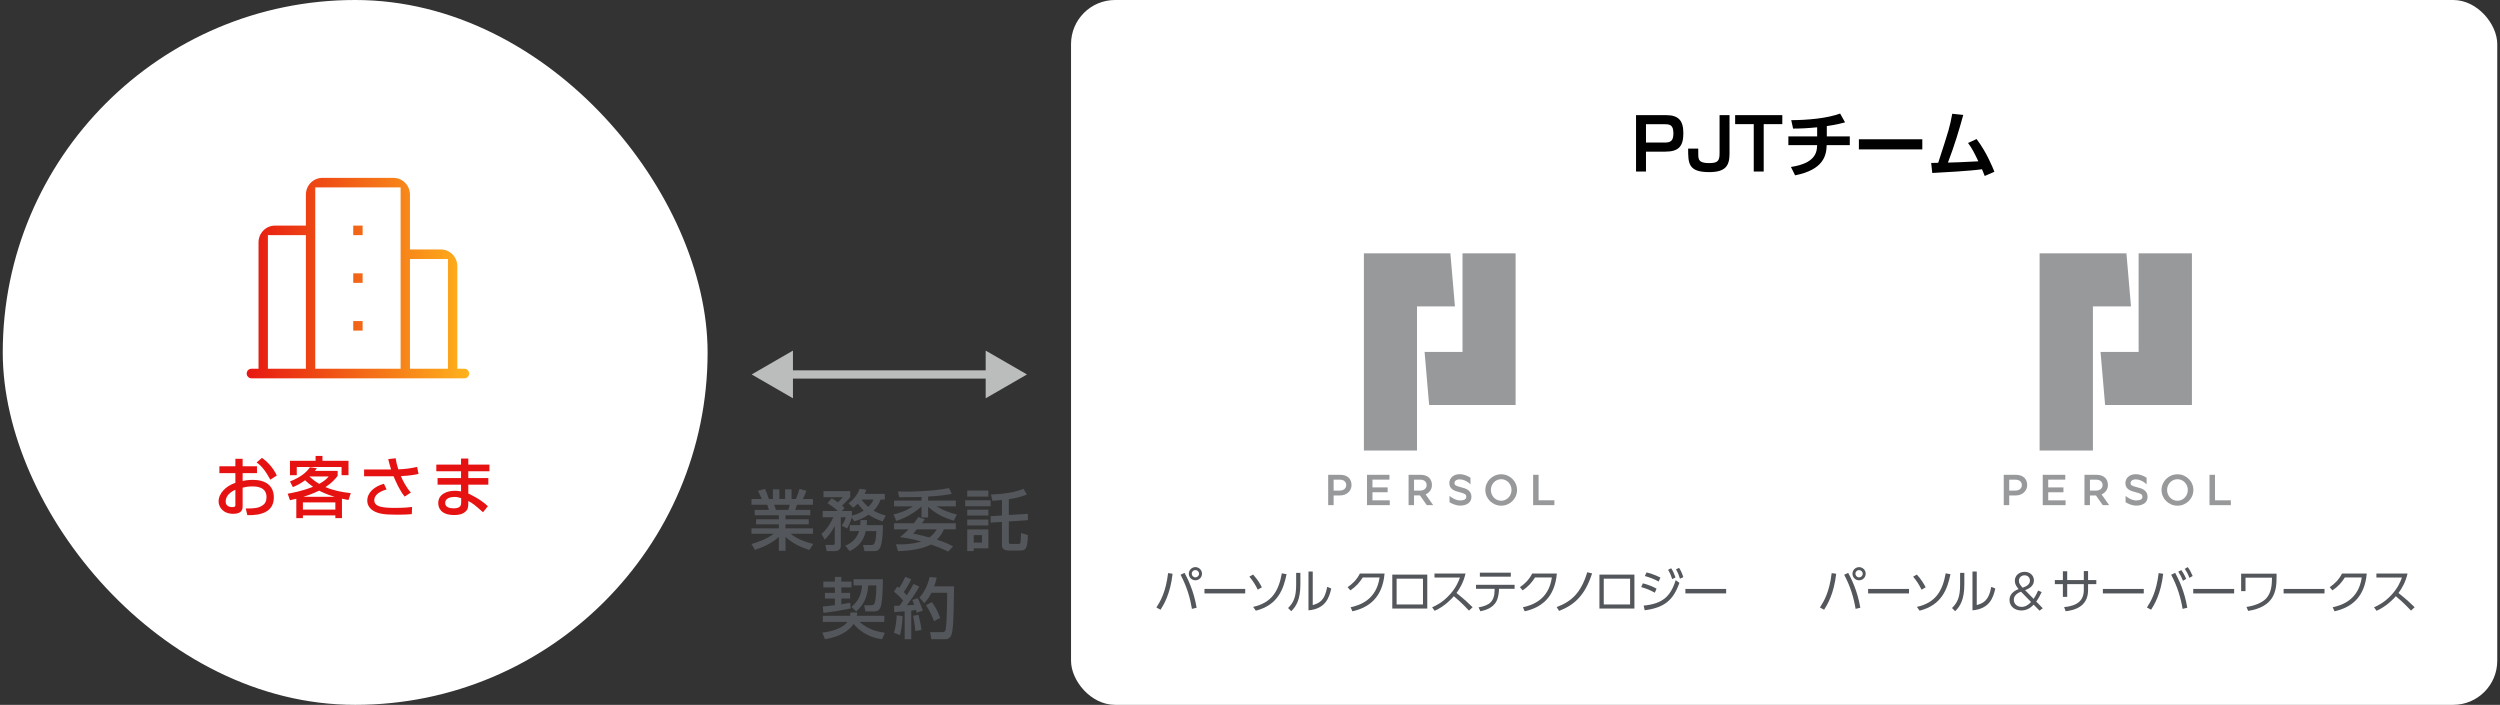 <svg width="454" height="128" viewBox="0 0 454 128" fill="none" xmlns="http://www.w3.org/2000/svg">
<rect x="0" y="0" width="454" height="128" fill="#333333" stroke="none"/>
<rect x="0.5" width="128" height="128" rx="64" fill="white"/>
<path d="M42.744 84.672V83.316H44.064V84.672H46.668V85.92H44.064V87.336C44.436 87.264 45.036 87.144 45.948 87.144C48.216 87.144 49.728 88.188 49.728 90.336C49.728 93.024 47.304 93.612 44.916 93.552L44.628 92.34C46.188 92.352 46.86 92.268 47.544 91.86C48.024 91.584 48.396 91.188 48.396 90.24C48.396 88.332 46.356 88.332 45.852 88.332C44.928 88.332 44.352 88.488 44.064 88.56V91.908C44.064 92.316 44.064 93.312 42.36 93.312C40.452 93.312 39.696 92.004 39.696 91.08C39.696 89.568 41.04 88.248 42.744 87.684V85.92H39.84V84.672H42.744ZM42.744 91.668V88.944C41.388 89.52 40.98 90.396 40.98 91.092C40.98 92.04 41.916 92.088 42.18 92.088C42.744 92.088 42.744 91.896 42.744 91.668ZM46.596 83.988L47.568 83.148C48.672 83.916 49.656 85.044 50.268 86.352L49.092 87.108C48.156 85.404 47.436 84.54 46.596 83.988ZM63.696 89.556L63.288 90.804C62.868 90.72 62.568 90.66 62.1 90.564V94.092H60.9V93.6H55.008V94.092H53.808V90.576C53.268 90.708 52.992 90.768 52.656 90.84L52.248 89.652C53.028 89.52 54.648 89.244 56.844 88.404C56.184 87.936 55.764 87.552 55.404 87.216C54.408 87.936 53.652 88.272 53.184 88.464L52.656 87.432C55.092 86.496 55.944 85.344 56.292 84.852L57.552 85.032C57.36 85.296 57.288 85.392 57.18 85.512H61.32V86.4C61.008 86.832 60.408 87.6 59.1 88.452C60.552 89.088 62.112 89.376 63.696 89.556ZM60.9 91.236H55.008V92.544H60.9V91.236ZM55.116 90.216H60.756C59.22 89.76 58.272 89.268 57.96 89.1C57.768 89.196 56.724 89.712 55.116 90.216ZM59.688 86.52H56.244L56.208 86.556C56.676 86.988 57.216 87.42 57.972 87.876C59.04 87.288 59.412 86.856 59.688 86.52ZM57.312 83.676V82.8H58.56V83.676H63.288V86.292H62.028V84.804H53.892V86.292H52.656V83.676H57.312ZM70.5 83.376L71.844 83.22C72 84.156 72.108 84.504 72.336 85.236C73.728 85.176 74.604 85.044 75.744 84.792L76.008 86.064C75.588 86.16 74.568 86.388 72.804 86.46C73.08 87.144 73.764 88.524 74.616 89.448L73.488 90.18C72.6 89.124 71.844 87.396 71.472 86.484H66.12V85.26H71.016C70.704 84.24 70.584 83.736 70.5 83.376ZM69.72 87.852L70.2 88.884C68.328 89.412 67.968 90.276 67.968 90.84C67.968 92.052 69.492 92.232 71.748 92.232C73.452 92.232 74.4 92.124 74.832 92.064L74.784 93.36C74.4 93.396 73.86 93.468 71.976 93.468C69.636 93.468 68.736 93.264 67.932 92.832C67.116 92.388 66.696 91.692 66.696 90.924C66.696 89.46 67.944 88.344 69.72 87.852ZM79.236 84.372H83.724V83.268H85.044V84.372H88.884V85.584H85.044V86.82H88.68V88.02H85.044V89.628C85.476 89.832 87.156 90.576 88.596 91.92L87.72 93.024C86.172 91.668 85.92 91.452 85.044 90.984V91.224C85.044 92.076 84.972 92.352 84.78 92.628C84.18 93.504 82.932 93.528 82.464 93.528C80.052 93.528 79.584 92.208 79.584 91.368C79.584 89.688 81.252 89.124 82.608 89.124C83.16 89.124 83.484 89.196 83.724 89.244V88.02H79.464V86.82H83.724V85.584H79.236V84.372ZM83.748 91.14V90.468C83.424 90.36 83.052 90.24 82.524 90.24C81.84 90.24 80.844 90.468 80.844 91.332C80.844 92.136 81.672 92.316 82.392 92.316C83.748 92.316 83.748 91.632 83.748 91.14Z" fill="#E61211"/>
<path d="M75.1 44V44.65H75.75H80.05C81.016 44.65 81.944 45.037 82.629 45.727C83.314 46.417 83.7 47.355 83.7 48.333V65.667V66.317H84.35C84.746 66.317 85.127 66.475 85.409 66.759C85.691 67.043 85.85 67.43 85.85 67.833C85.85 68.237 85.691 68.624 85.409 68.908C85.127 69.191 84.746 69.35 84.35 69.35H45.65C45.254 69.35 44.873 69.191 44.591 68.908L44.13 69.365L44.591 68.908C44.309 68.624 44.15 68.237 44.15 67.833C44.15 67.43 44.309 67.043 44.591 66.759C44.873 66.475 45.254 66.317 45.65 66.317H46.3V65.667V44C46.3 43.022 46.686 42.084 47.371 41.394C48.056 40.703 48.984 40.317 49.95 40.317H54.25H54.9V39.667V35.333C54.9 34.355 55.286 33.417 55.971 32.727C56.656 32.037 57.584 31.65 58.55 31.65H71.45C72.416 31.65 73.344 32.037 74.029 32.727C74.714 33.417 75.1 34.355 75.1 35.333V44ZM54.9 44V43.35H54.25H49.95H49.3V44V65.667V66.317H49.95H54.25H54.9V65.667V44ZM80.7 48.333V47.683H80.05H75.75H75.1V48.333V65.667V66.317H75.75H80.05H80.7V65.667V48.333ZM72.1 35.333V34.683H71.45H58.55H57.9V35.333V65.667V66.317H58.55H71.45H72.1V65.667V35.333ZM66.5 57.65V60.683H63.5V57.65H66.5ZM66.5 48.983V52.017H63.5V48.983H66.5ZM66.5 40.317V43.35H63.5V40.317H66.5Z" fill="url(#paint0_linear_646_18147)" stroke="white" stroke-width="1.3"/>
<path d="M136.5 68L144 72.33V63.67L136.5 68ZM186.5 68L179 63.67V72.33L186.5 68ZM143.25 68.75H179.75V67.25H143.25V68.75Z" fill="#BBBCBC"/>
<path d="M137.104 99.864L136.48 98.796C137.668 98.436 139.156 97.92 140.536 96.936H136.468V95.94H141.436V95.22H137.308V94.296H141.436V93.576H137.056V92.592H139.636C139.6 92.46 139.432 91.884 139.312 91.656H136.468V90.624H138.352C138.268 90.444 137.884 89.628 137.656 89.136L138.904 88.788C139.204 89.352 139.384 89.832 139.624 90.624H140.356V88.86H141.532V90.624H142.576V88.86H143.752V90.624H144.532C144.76 90.132 145.06 89.292 145.192 88.776L146.44 89.136C146.404 89.244 146.14 89.988 145.78 90.624H147.628V91.656H144.724C144.688 91.788 144.472 92.448 144.424 92.592H147.148V93.576H142.648V94.296H146.872V95.22H142.648V95.94H147.628V96.936H143.572C144.892 97.932 146.104 98.388 147.688 98.784L146.992 99.876C145.3 99.312 144.088 98.784 142.648 97.5V100.02H141.436V97.512C140.092 98.7 138.712 99.312 137.104 99.864ZM143.416 91.656H140.584C140.644 91.8 140.872 92.46 140.92 92.592H143.152C143.26 92.316 143.344 92.04 143.416 91.656ZM155.116 94.68L154.696 93.972C154.384 95.052 153.988 95.7 153.832 95.976L152.872 95.448C153.028 95.208 153.436 94.596 153.604 93.936H152.692V99.12C152.692 99.576 152.392 100.08 151.588 100.08H150.124L149.896 98.964H151.18C151.42 98.964 151.588 98.904 151.588 98.64V95.508C150.988 96.72 150.34 97.428 149.776 97.992L149.176 96.948C150.088 96.24 150.904 94.92 151.336 93.936H149.404V92.796H152.14C151.408 92.124 151.348 92.088 150.268 91.368L151.024 90.504C151.372 90.684 151.612 90.804 152.164 91.224C152.788 90.648 152.92 90.456 153.04 90.288H149.548V89.184H154.396V90.288C154.18 90.576 154.096 90.684 152.92 91.824C153.136 92.016 153.208 92.088 153.376 92.268L152.872 92.796H154.708V93.612C154.888 93.576 155.86 93.396 156.844 92.724C156.604 92.472 156.22 92.076 155.776 91.452C155.392 91.86 155.176 92.016 154.936 92.196L154.096 91.392C154.948 90.816 155.86 89.652 156.1 88.752L157.312 88.944C157.24 89.196 157.168 89.388 157.024 89.688H160.684V90.72H159.904C159.808 91.02 159.556 91.8 158.644 92.736C159.58 93.276 160.336 93.48 160.852 93.624L160.288 94.704C159.148 94.296 158.404 93.924 157.744 93.456C156.712 94.164 155.8 94.476 155.116 94.68ZM158.62 90.72H156.46C156.988 91.464 157.408 91.824 157.684 92.052C158.368 91.38 158.548 90.936 158.62 90.72ZM154.312 95.364H156.22C156.256 94.968 156.256 94.752 156.268 94.44H157.444C157.444 94.716 157.432 94.896 157.396 95.364H160.336C160.348 95.616 160.336 98.016 159.94 99.18C159.64 100.08 159.076 100.08 158.62 100.08H156.988L156.736 98.976H158.188C158.452 98.976 158.656 98.964 158.836 98.592C159.04 98.16 159.088 97.536 159.16 96.444H157.228C156.88 98.028 156.04 99.228 154.312 100.08L153.496 99.096C154.036 98.868 155.476 98.28 156.004 96.444H154.312V95.364ZM166.78 93.888L167.944 94.308C167.8 94.512 167.764 94.56 167.416 95.028H173.584V96.132H171.424C171.244 96.516 170.92 97.2 170.152 98.004C171.88 98.556 172.54 98.928 173.08 99.228L172.18 100.176C171.664 99.912 170.74 99.456 169.048 98.88C167.164 99.948 163.78 100.068 163.084 100.092L162.712 98.832C163.06 98.856 163.264 98.856 163.552 98.856C165.472 98.856 166.792 98.496 167.32 98.34C165.388 97.776 164.068 97.62 163.444 97.548C163.732 97.308 164.272 96.876 164.992 96.132H162.364V95.028H165.964C166.36 94.524 166.576 94.2 166.78 93.888ZM170.092 96.132H166.516C166.168 96.54 166.036 96.672 165.832 96.888C166.576 97.056 167.548 97.272 168.784 97.608C169.6 97.008 169.912 96.456 170.092 96.132ZM167.356 90.912V90.24C166.54 90.264 165.328 90.312 163.288 90.288L163.072 89.244C163.564 89.268 163.936 89.28 164.548 89.28C164.848 89.28 169.336 89.268 172.336 88.632L172.852 89.688C172.12 89.832 171.004 90.036 168.544 90.18V90.912H173.584V91.944H170.068C171.268 92.676 172.396 93.108 173.764 93.432L173.212 94.56C171.448 94.02 170.188 93.468 168.544 92.04V93.972H167.356V91.98C165.412 93.672 163.636 94.308 162.76 94.596L162.28 93.432C164.296 92.916 165.328 92.268 165.784 91.944H162.364V90.912H167.356ZM178.324 97.176H176.836V98.532H178.324V97.176ZM175.648 90.18V89.088H179.488V90.18H175.648ZM181.96 93.612V90.804C181.192 90.876 180.688 90.912 180.232 90.948L179.956 89.808C183.496 89.676 185.068 89.088 185.872 88.764L186.484 89.808C184.912 90.408 183.952 90.552 183.208 90.648V93.528L186.664 93.312V94.464L183.208 94.692V98.412C183.208 98.592 183.208 98.784 183.568 98.784H184.924C185.08 98.784 185.26 98.772 185.32 98.52C185.368 98.316 185.428 97.296 185.416 96.804L186.664 97.152C186.616 99.732 186.184 99.972 185.308 99.972H183.268C182.764 99.972 181.96 99.888 181.96 99.048V94.776L179.896 94.908V93.744L181.96 93.612ZM175.648 95.424V94.344H179.488V95.424H175.648ZM175.276 91.932V90.852H179.896V91.932H175.276ZM175.648 93.624V92.556H179.488V93.624H175.648ZM175.648 100.068V96.144H179.488V99.576H176.836V100.068H175.648ZM154.456 111.22H155.668C155.656 111.46 155.644 111.592 155.596 111.832H160.588V112.948H156.088C157.624 114.196 158.776 114.628 160.684 114.904L160.192 116.08C157.588 115.768 155.788 114.316 155.02 113.284C154.18 114.628 152.332 115.684 149.812 116.08L149.332 114.88C150.52 114.748 152.908 114.292 153.88 112.948H149.428V111.832H154.372C154.42 111.58 154.432 111.46 154.456 111.22ZM149.524 111.304L149.416 110.14C150.148 110.068 150.892 109.996 151.612 109.888V108.7H149.812V107.668H151.612V106.672H149.524V105.616H151.612V104.776H152.788V105.616H154.624V106.672H152.788V107.668H154.384V108.7H152.788V109.732C153.46 109.636 153.928 109.54 154.384 109.456L154.492 110.5C153.016 110.8 150.976 111.148 149.524 111.304ZM155.008 106.312V105.184H160.336C160.3 107.224 160.24 108.784 160.06 109.684C159.916 110.368 159.724 111.028 158.764 111.028H157.156L156.94 109.912H158.224C158.668 109.912 158.788 109.648 158.824 109.552C158.956 109.24 159.136 108.304 159.148 106.312H157.684C157.492 108.688 156.7 109.972 155.488 111.028L154.624 110.224C155.848 109.144 156.448 108.04 156.544 106.312H155.008ZM162.376 111.16V110.02C162.736 110.008 163.012 110.008 163.36 109.996C163.504 109.792 163.696 109.54 164.02 109.06C163.888 108.904 163.216 108.1 162.34 107.44L162.952 106.516C163.06 106.588 163.168 106.684 163.288 106.768C163.84 105.94 164.128 105.34 164.404 104.752L165.472 105.196C165.1 106.024 164.476 107.056 164.116 107.512C164.2 107.596 164.416 107.824 164.668 108.1C165.424 106.96 165.664 106.48 165.88 106.048L166.948 106.516C166.72 106.948 166.264 107.812 164.68 109.924C165.124 109.9 165.58 109.864 166.012 109.828C165.892 109.444 165.796 109.24 165.664 108.952L166.648 108.616C166.96 109.168 167.476 110.524 167.596 110.896L166.48 111.268C166.432 111.076 166.408 111.004 166.336 110.776C166.072 110.812 165.772 110.848 165.484 110.884V116.08H164.284V111.004C164.02 111.028 162.676 111.136 162.376 111.16ZM162.832 111.724L163.912 111.892C163.9 112.312 163.804 114.004 163.456 115.336L162.34 114.928C162.7 113.776 162.808 112.552 162.832 111.724ZM168.82 104.788L170.104 104.896C170.008 105.304 169.9 105.784 169.648 106.48H173.26C173.164 112.12 173.128 114.112 172.816 115.168C172.564 116.02 171.928 116.08 171.772 116.08H169.144L168.904 114.796H171.076C171.544 114.796 171.664 114.688 171.748 114.232C171.952 113.104 172.012 108.796 172 107.656H169.144C168.604 108.712 168.148 109.192 167.848 109.516L166.96 108.52C167.752 107.68 168.484 106.348 168.82 104.788ZM165.82 111.832L166.78 111.652C167.008 112.432 167.188 113.176 167.332 114.412L166.216 114.592C166.168 113.8 165.952 112.432 165.82 111.832ZM168.16 109.9L169.24 109.348C169.888 110.236 170.38 111.172 170.728 112.216L169.612 112.804C169.3 111.94 168.772 110.8 168.16 109.9Z" fill="#53565A"/>
<rect x="194.5" width="259" height="128" rx="8" fill="white"/>
<g clip-path="url(#clip0_646_18147)">
<path d="M259.531 73.55H275.234V46H265.592V63.908H258.704L259.531 73.55Z" fill="#97999B"/>
<path d="M257.327 55.642H264.215L263.388 46H247.685V81.815H257.327V55.642Z" fill="#97999B"/>
<path d="M272.617 86.128C271.027 86.128 269.738 87.405 269.738 88.98C269.738 90.554 271.027 91.831 272.617 91.831C274.207 91.831 275.496 90.554 275.496 88.98C275.496 87.405 274.207 86.128 272.617 86.128ZM272.617 90.935C271.582 90.935 270.743 90.059 270.743 88.979C270.743 87.898 271.582 87.022 272.617 87.022C273.652 87.022 274.491 87.898 274.491 88.979C274.491 90.059 273.652 90.935 272.617 90.935Z" fill="#97999B"/>
<path d="M249.24 89.392H251.996V88.511H249.24V87.099H252.326V86.224H248.249V91.734H252.382V90.858H249.24V89.392Z" fill="#97999B"/>
<path d="M279.409 90.852V86.224H278.417V91.734H282.274V90.852H279.409Z" fill="#97999B"/>
<path d="M243.373 86.224H241.197V91.734H242.188V89.971H243.373C244.572 89.971 245.439 89.132 245.439 88.097C245.439 87.062 244.806 86.223 243.373 86.223V86.224ZM243.29 89.089H242.188V87.106H243.29C244.106 87.106 244.475 87.55 244.475 88.097C244.475 88.644 244.047 89.088 243.29 89.088V89.089Z" fill="#97999B"/>
<path d="M260.041 88.097C260.041 87.061 259.407 86.223 257.974 86.223H255.798V91.733H256.789V89.969H257.869L259.104 91.733H260.261L258.897 89.784C259.593 89.481 260.041 88.839 260.041 88.096V88.097ZM257.892 89.089H256.789V87.105H257.892C258.707 87.105 259.076 87.549 259.076 88.097C259.076 88.644 258.649 89.088 257.892 89.088V89.089Z" fill="#97999B"/>
<path d="M266.516 88.93C266.166 88.706 265.742 88.589 265.224 88.459C264.286 88.222 264.134 88.053 264.134 87.739C264.134 87.263 264.597 87.05 265.055 87.05C265.718 87.05 266.283 87.37 266.561 87.561C266.771 87.704 266.928 87.847 267.038 87.967V86.753C266.619 86.475 265.909 86.113 265.055 86.113C263.979 86.113 263.197 86.796 263.197 87.738C263.197 88.914 264.323 89.197 264.995 89.366C266.038 89.629 266.277 89.788 266.277 90.218C266.277 90.435 266.201 90.581 266.028 90.69C265.835 90.812 265.528 90.88 265.164 90.88C264.368 90.88 263.501 90.304 263.236 90.045V91.207C263.253 91.217 263.269 91.228 263.286 91.237C263.651 91.454 264.381 91.817 265.164 91.817C266.429 91.817 267.214 91.205 267.214 90.22C267.214 89.66 266.979 89.226 266.516 88.931V88.93Z" fill="#97999B"/>
<path d="M212.944 104.192C212.522 107.912 211.326 109.822 210.757 110.726L210 110.322C210.714 109.211 211.714 107.532 212.127 104.071L212.945 104.192H212.944ZM216.456 110.572C216.12 108.54 215.535 106.543 214.39 104.373L215.113 104.029C215.664 105.044 216.801 107.3 217.309 110.365L216.456 110.572ZM218.282 104.183C218.282 104.846 217.748 105.38 217.085 105.38C216.422 105.38 215.889 104.846 215.889 104.183C215.889 103.52 216.44 102.987 217.085 102.987C217.731 102.987 218.282 103.512 218.282 104.183ZM216.422 104.183C216.422 104.545 216.724 104.846 217.085 104.846C217.447 104.846 217.748 104.545 217.748 104.183C217.748 103.822 217.447 103.52 217.085 103.52C216.724 103.52 216.422 103.813 216.422 104.183Z" fill="#53565A"/>
<path d="M226.134 106.947V107.766H218.73V106.947H226.134Z" fill="#53565A"/>
<path d="M228.407 107.084C228.028 106.275 227.503 105.431 226.883 104.717L227.555 104.338C228.407 105.242 228.923 106.188 229.157 106.654L228.407 107.084ZM227.564 110.21C230.973 109.461 232.212 107.3 232.781 104.115L233.642 104.27C233.1 106.887 232.127 109.874 228.063 110.899L227.564 110.21Z" fill="#53565A"/>
<path d="M236.148 106.129C236.148 108.91 235.373 110.132 234.487 110.993L233.918 110.416C234.874 109.461 235.382 108.479 235.382 106.189V104.029H236.148V106.129ZM238.394 109.883C239.452 109.555 240.555 109.22 241.02 106.568L241.752 106.878C241.373 108.601 240.667 110.572 237.619 110.839V103.789H238.394V109.884V109.883Z" fill="#53565A"/>
<path d="M245.273 110.279C247.003 109.9 249.957 108.902 250.533 104.865H247.477C246.909 105.76 246.263 106.518 245.222 107.215L244.731 106.63C245.557 106.07 246.375 105.313 246.96 104.15H251.437C251.058 108.515 248.622 110.332 245.601 111.012L245.273 110.28V110.279Z" fill="#53565A"/>
<path d="M259.195 104.348V110.512H252.841V104.348H259.195ZM258.411 105.087H253.625V109.771H258.411V105.087Z" fill="#53565A"/>
<path d="M266.143 104.149C265.739 105.863 265.05 106.939 264.499 107.688C265.988 108.876 266.78 109.634 267.426 110.271L266.772 110.891C265.558 109.565 264.301 108.506 264.025 108.273C263.604 108.738 262.416 110.072 260.539 110.925L260.074 110.288C260.789 109.978 262.029 109.367 263.294 107.963C264.37 106.767 264.81 105.742 265.128 104.881H260.505V104.149H266.144H266.143Z" fill="#53565A"/>
<path d="M272.213 107.077C272.213 107.481 272.119 108.445 271.773 109.143C271.111 110.495 269.569 110.856 268.837 111.002L268.51 110.297C270.473 109.953 271.42 109.237 271.42 107.119V106.921H268.045V106.198H275.053V106.921H272.212V107.076L272.213 107.077ZM274.365 103.994V104.717H268.743V103.994H274.365Z" fill="#53565A"/>
<path d="M276.56 110.279C278.29 109.9 281.244 108.902 281.82 104.865H278.764C278.196 105.76 277.551 106.518 276.509 107.215L276.018 106.63C276.844 106.07 277.662 105.313 278.247 104.15H282.724C282.345 108.515 279.909 110.332 276.888 111.012L276.56 110.28V110.279Z" fill="#53565A"/>
<path d="M282.691 110.244C285.394 109.229 287.116 107.662 288.244 103.917L289.122 104.132C287.779 108.316 285.73 109.925 283.13 110.941L282.691 110.244Z" fill="#53565A"/>
<path d="M296.81 104.348V110.512H290.457V104.348H296.81ZM296.027 105.087H291.24V109.771H296.027V105.087Z" fill="#53565A"/>
<path d="M300.512 107.636C300.064 107.377 299.281 106.973 298.042 106.611L298.343 105.931C299.135 106.12 300.168 106.516 300.831 106.904L300.512 107.636ZM298.49 109.978C301.916 109.642 303.362 108.342 304.31 105.355L304.981 105.845C303.863 109.039 302.192 110.365 298.679 110.822L298.49 109.978ZM301.21 105.604C300.418 105.165 299.592 104.855 298.705 104.606L299.015 103.952C300.013 104.176 300.857 104.563 301.537 104.891L301.209 105.605L301.21 105.604ZM303.483 103.194C303.827 103.71 303.991 104.107 304.275 104.864L303.672 105.165C303.44 104.451 303.319 104.158 302.923 103.478L303.483 103.194ZM304.929 103.125C305.204 103.564 305.437 104.029 305.695 104.804L305.083 105.096C304.869 104.407 304.731 104.045 304.36 103.391L304.929 103.124V103.125Z" fill="#53565A"/>
<path d="M313.47 106.947V107.766H306.066V106.947H313.47Z" fill="#53565A"/>
</g>
<g clip-path="url(#clip1_646_18147)">
<path d="M382.287 73.552H398.054V46H388.373V63.909H381.457L382.287 73.552Z" fill="#97999B"/>
<path d="M380.074 55.643H386.989L386.159 46H370.393V81.818H380.074V55.643Z" fill="#97999B"/>
<path d="M395.426 86.13C393.829 86.13 392.535 87.408 392.535 88.982C392.535 90.557 393.829 91.834 395.426 91.834C397.022 91.834 398.316 90.557 398.316 88.982C398.316 87.408 397.022 86.13 395.426 86.13ZM395.426 90.938C394.387 90.938 393.544 90.062 393.544 88.981C393.544 87.9 394.387 87.025 395.426 87.025C396.465 87.025 397.307 87.9 397.307 88.981C397.307 90.062 396.465 90.938 395.426 90.938Z" fill="#97999B"/>
<path d="M371.956 89.396H374.722V88.514H371.956V87.103H375.054V86.227H370.96V91.737H375.109V90.862H371.956V89.396Z" fill="#97999B"/>
<path d="M402.245 90.856V86.227H401.248V91.737H405.121V90.856H402.245Z" fill="#97999B"/>
<path d="M366.064 86.227H363.879V91.737H364.874V89.974H366.064C367.268 89.974 368.138 89.135 368.138 88.1C368.138 87.065 367.502 86.226 366.064 86.226V86.227ZM365.981 89.093H364.874V87.109H365.981C366.799 87.109 367.17 87.553 367.17 88.1C367.17 88.647 366.741 89.091 365.981 89.091V89.093Z" fill="#97999B"/>
<path d="M382.799 88.1C382.799 87.065 382.162 86.226 380.724 86.226H378.539V91.736H379.535V89.973H380.619L381.858 91.736H383.02L381.65 89.787C382.35 89.484 382.799 88.843 382.799 88.099V88.1ZM380.641 89.093H379.535V87.109H380.641C381.46 87.109 381.831 87.553 381.831 88.1C381.831 88.647 381.401 89.091 380.641 89.091V89.093Z" fill="#97999B"/>
<path d="M389.3 88.933C388.949 88.71 388.523 88.592 388.003 88.462C387.061 88.225 386.909 88.056 386.909 87.742C386.909 87.266 387.373 87.053 387.833 87.053C388.499 87.053 389.066 87.373 389.345 87.564C389.556 87.707 389.713 87.85 389.824 87.97V86.756C389.404 86.478 388.691 86.116 387.833 86.116C386.753 86.116 385.968 86.799 385.968 87.741C385.968 88.918 387.098 89.2 387.773 89.37C388.82 89.632 389.06 89.791 389.06 90.221C389.06 90.439 388.983 90.585 388.811 90.693C388.616 90.816 388.308 90.883 387.943 90.883C387.144 90.883 386.272 90.307 386.007 90.048V91.21C386.024 91.22 386.04 91.231 386.057 91.24C386.424 91.457 387.157 91.821 387.943 91.821C389.213 91.821 390.001 91.209 390.001 90.223C390.001 89.663 389.765 89.23 389.3 88.934V88.933Z" fill="#97999B"/>
<path d="M333.454 104.196C333.03 107.913 331.83 109.823 331.26 110.726L330.5 110.321C331.217 109.211 332.219 107.534 332.633 104.075L333.454 104.196ZM336.978 110.571C336.642 108.541 336.054 106.544 334.906 104.377L335.632 104.033C336.185 105.047 337.325 107.302 337.834 110.365L336.979 110.571H336.978ZM338.809 104.187C338.809 104.85 338.273 105.383 337.609 105.383C336.944 105.383 336.409 104.849 336.409 104.187C336.409 103.525 336.962 102.992 337.609 102.992C338.256 102.992 338.809 103.517 338.809 104.187ZM336.943 104.187C336.943 104.549 337.246 104.85 337.609 104.85C337.972 104.85 338.274 104.549 338.274 104.187C338.274 103.826 337.972 103.524 337.609 103.524C337.246 103.524 336.943 103.817 336.943 104.187Z" fill="#53565A"/>
<path d="M346.678 106.95V107.767H339.25V106.95H346.678Z" fill="#53565A"/>
<path d="M348.95 107.087C348.569 106.278 348.043 105.434 347.421 104.721L348.094 104.343C348.949 105.246 349.467 106.192 349.7 106.657L348.949 107.088L348.95 107.087ZM348.104 110.21C351.524 109.461 352.768 107.301 353.338 104.118L354.202 104.273C353.657 106.888 352.681 109.873 348.604 110.898L348.104 110.21Z" fill="#53565A"/>
<path d="M356.723 106.132C356.723 108.911 355.945 110.133 355.056 110.993L354.486 110.417C355.446 109.461 355.955 108.48 355.955 106.192V104.033H356.724V106.132H356.723ZM358.978 109.883C360.041 109.556 361.146 109.22 361.613 106.57L362.346 106.88C361.966 108.601 361.258 110.571 358.2 110.838V103.792H358.978V109.884V109.883Z" fill="#53565A"/>
<path d="M369.309 109.802C368.685 110.472 367.963 110.861 367.075 110.861C365.845 110.861 364.928 110.093 364.928 108.956V108.936C364.928 108.033 365.533 107.381 366.577 106.973C366.108 106.429 365.894 106.011 365.894 105.476V105.457C365.894 104.563 366.616 103.843 367.699 103.843C368.655 103.843 369.358 104.533 369.358 105.379V105.398C369.358 106.264 368.743 106.818 367.748 107.167L369.309 108.752C369.612 108.314 369.885 107.799 370.129 107.236L370.763 107.527C370.461 108.169 370.148 108.752 369.778 109.238L370.968 110.453L370.383 110.9L369.309 109.802ZM368.841 109.325L367.016 107.449C366.108 107.78 365.708 108.334 365.708 108.907V108.927C365.708 109.656 366.294 110.21 367.133 110.21C367.777 110.21 368.343 109.87 368.841 109.325ZM368.636 105.437V105.418C368.636 104.874 368.226 104.475 367.67 104.475C367.055 104.475 366.635 104.903 366.635 105.457V105.476C366.635 105.875 366.801 106.176 367.318 106.73C368.187 106.438 368.636 106.021 368.636 105.437Z" fill="#53565A"/>
<path d="M380.689 105.34V106.08H379.195V107.172C379.195 110.338 376.423 110.846 375.127 111.001L374.842 110.252C377.286 110.02 378.418 109.031 378.418 107.138V106.08H375.404V108.394H374.618V106.08H373.158V105.34H374.618V103.74H375.404V105.34H378.418V103.705H379.196V105.34H380.69H380.689Z" fill="#53565A"/>
<path d="M389.309 106.95V107.767H381.881V106.95H389.309Z" fill="#53565A"/>
<path d="M392.834 104.196C392.41 107.913 391.21 109.823 390.64 110.726L389.88 110.321C390.597 109.211 391.6 107.534 392.013 104.075L392.834 104.196ZM396.358 110.571C396.021 108.541 395.433 106.544 394.285 104.377L395.011 104.033C395.564 105.047 396.704 107.302 397.213 110.365L396.359 110.571H396.358ZM396.116 103.517C396.349 103.827 396.643 104.265 397.014 105.125L396.427 105.469C396.151 104.772 395.969 104.42 395.572 103.826L396.117 103.516L396.116 103.517ZM397.299 102.992C397.653 103.465 397.878 103.895 398.189 104.6L397.602 104.944C397.342 104.265 397.144 103.895 396.747 103.301L397.3 102.991L397.299 102.992Z" fill="#53565A"/>
<path d="M405.721 106.95V107.767H398.293V106.95H405.721Z" fill="#53565A"/>
<path d="M413.425 104.179V104.901C413.425 107.422 412.933 110.201 408.269 110.941L407.958 110.218C409.314 110.037 410.791 109.495 411.551 108.661C412.536 107.577 412.578 106.045 412.596 104.91H407.785V107.353H406.991V104.179H413.426H413.425Z" fill="#53565A"/>
<path d="M422.132 106.95V107.767H414.704V106.95H422.132Z" fill="#53565A"/>
<path d="M423.617 110.279C425.353 109.901 428.316 108.902 428.894 104.867H425.828C425.258 105.762 424.61 106.519 423.565 107.216L423.073 106.631C423.902 106.072 424.723 105.315 425.31 104.153H429.802C429.422 108.516 426.978 110.33 423.946 111.011L423.618 110.28L423.617 110.279Z" fill="#53565A"/>
<path d="M437.213 104.153C436.807 105.865 436.116 106.941 435.563 107.689C437.057 108.876 437.852 109.633 438.5 110.27L437.843 110.889C436.625 109.564 435.365 108.506 435.088 108.274C434.664 108.738 433.473 110.072 431.589 110.923L431.123 110.287C431.84 109.977 433.083 109.366 434.354 107.964C435.433 106.768 435.874 105.743 436.193 104.883H431.555V104.152H437.213V104.153Z" fill="#53565A"/>
</g>
<path d="M297.104 20.908H302.564C304.852 20.908 305.697 21.922 305.697 24.197C305.697 26.537 304.878 27.538 302.421 27.538H298.911V31.152H297.104V20.908ZM302.278 22.559H298.911V25.887H302.265C303.253 25.887 303.89 25.718 303.89 24.236C303.89 22.689 303.266 22.559 302.278 22.559ZM312.273 20.908H314.08V27.954C314.08 30.203 313.248 31.256 310.375 31.256C306.566 31.256 306.566 29.618 306.566 26.992H308.399C308.399 28.383 308.399 28.526 308.503 28.851C308.633 29.28 309.049 29.618 310.362 29.618C311.883 29.618 312.273 29.28 312.273 27.863V20.908ZM323.668 22.546H320.288V31.152H318.481V22.546H315.101V20.908H323.668V22.546ZM331.749 22.897V24.769H335.922V26.355H331.723C331.684 28.266 331.125 30.827 325.99 31.841L325.236 30.32C327.277 30.008 329.76 29.254 329.955 26.888C329.968 26.693 329.994 26.511 329.994 26.355H324.768V24.769H329.994V23.118C328.291 23.287 326.965 23.352 325.626 23.352L325.288 21.818C326.757 21.818 328.252 21.74 329.955 21.545C331.632 21.35 333.244 20.973 334.167 20.622L335.064 22.221C334.505 22.377 333.53 22.637 331.749 22.897ZM337.573 25.289H349.091V27.135H337.573V25.289ZM357.398 25.965L358.945 25.25C360.765 27.629 361.896 30.463 362.182 31.191L360.427 31.958C360.271 31.529 360.193 31.334 359.933 30.736C357.736 31.048 352.783 31.321 350.898 31.412L350.703 29.592C350.911 29.592 351.717 29.579 351.977 29.566C354.005 23.326 354.07 23.118 354.525 20.661L356.527 20.869C355.76 23.664 354.954 26.355 353.745 29.527C355.526 29.488 355.903 29.462 359.27 29.293C358.464 27.629 358.152 26.992 357.398 25.965Z" fill="black"/>
<defs>
<linearGradient id="paint0_linear_646_18147" x1="43.5" y1="50.5" x2="86.5" y2="50.5" gradientUnits="userSpaceOnUse">
<stop stop-color="#E61211"/>
<stop offset="1" stop-color="#FFB81C"/>
</linearGradient>
<clipPath id="clip0_646_18147">
<rect width="103.47" height="65.01" fill="white" transform="translate(210 46)"/>
</clipPath>
<clipPath id="clip1_646_18147">
<rect width="108" height="65.01" fill="white" transform="translate(330.5 46)"/>
</clipPath>
</defs>
</svg>
